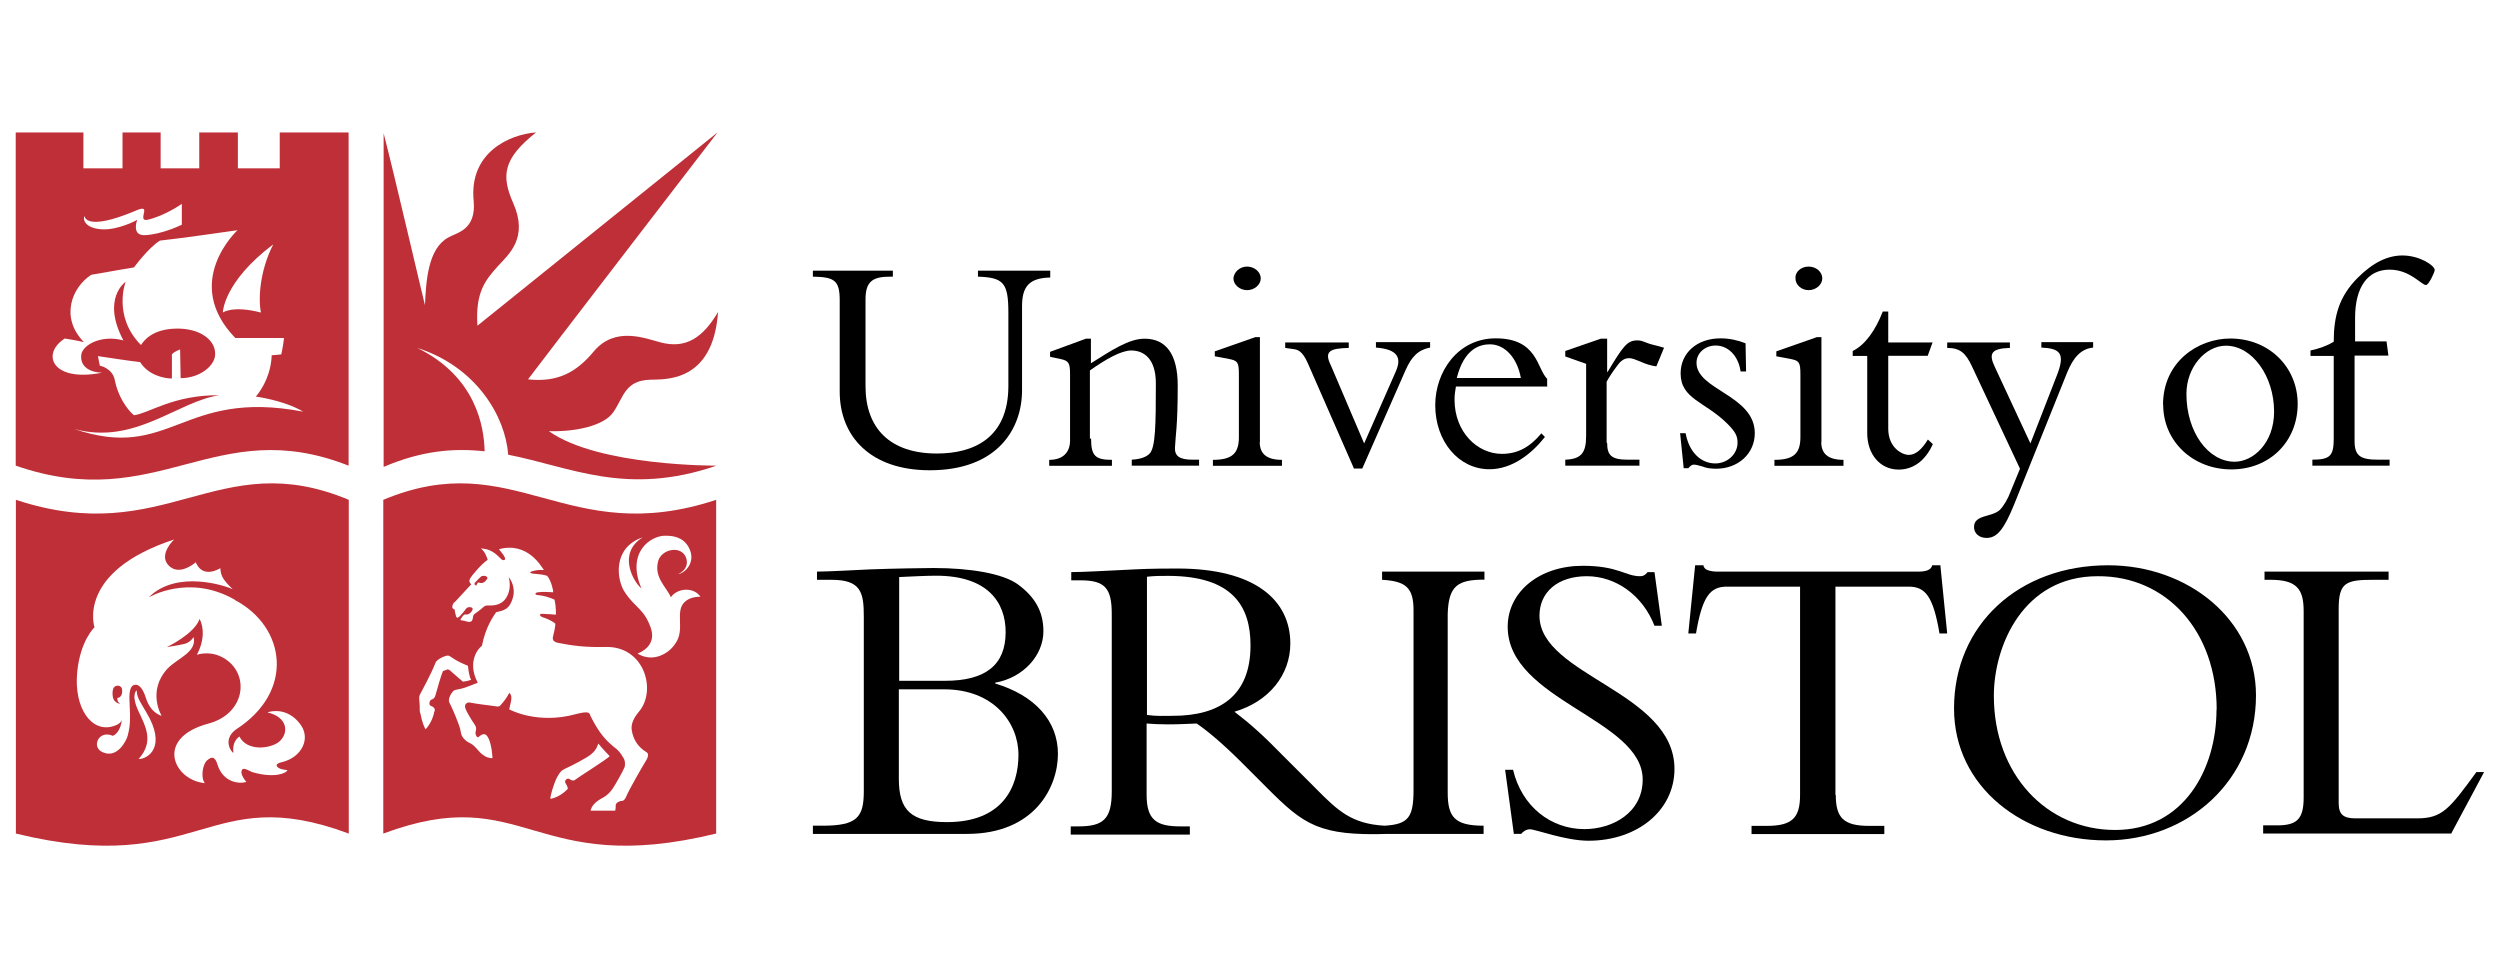 <svg xmlns="http://www.w3.org/2000/svg" id="Layer_1" data-name="Layer 1" viewBox="0 0 146.3 57.24"><defs><style>.cls-1{fill:#bf2f38}</style></defs><g id="g3091"><g id="g3096"><g id="g4202"><g id="g3098"><path id="path3100" d="M52.6 40.34h2.66c2.87 0 4.34 1.94 4.34 3.83s-.93 3.94-4.18 3.94c-2.08 0-2.82-.67-2.82-2.53v-5.24Zm-2.05 5.96c0 1.54-.4 2.02-2.42 2.02h-.56v.48h9.02c3.96 0 5.32-2.74 5.32-4.68s-1.36-3.43-3.67-4.12v-.05c1.65-.29 2.82-1.6 2.82-3.01 0-1.17-.51-2.02-1.49-2.74-.88-.64-2.79-.96-4.95-.96-.48 0-2.34.03-3.7.08-.72.03-2.42.13-3.11.13v.48h.85c1.73 0 1.89.74 1.89 2.16v10.22Zm2.05-12.53c.61-.03 1.62-.08 2.18-.08 3.03 0 4.07 1.57 4.07 3.3 0 1.92-1.17 2.85-3.54 2.85h-2.69v-6.07"/></g><g id="g3102"><path id="path3104" d="M68.64 41.89c-.56 0-.93.03-1.52-.05v-8.09c.45-.05.77-.05 1.22-.05 3.8 0 4.84 1.78 4.84 4.07 0 2.95-1.81 4.12-4.55 4.12Zm18.23-7.96v-.48h-5.99v.48c1.38.08 1.84.45 1.84 1.78v10.51c0 1.6-.29 2.02-1.7 2.1-1.89-.11-2.69-.83-4.02-2.18l-1.94-1.94c-1.14-1.17-1.89-1.84-2.82-2.55 2.02-.59 3.27-2.16 3.27-3.99 0-2.53-2.05-4.39-6.6-4.39-1.6 0-2.1.03-3.11.08s-2.5.13-3.11.13v.48h.53c1.44 0 1.84.45 1.84 1.97v10.38c0 1.65-.51 2.05-1.97 2.05h-.43v.48h6.97v-.48h-.56c-1.38 0-1.97-.37-1.97-1.84v-4.18c.4.03.72.05 1.25.05.67 0 1.06-.03 1.68-.05.59.4 1.46 1.12 2.53 2.18l1.62 1.62c2.13 2.13 3.03 2.79 7.05 2.66h5.59v-.48c-1.7 0-2.1-.51-2.1-1.94V35.92c.05-1.65.59-2 2.16-2"/></g><g id="g3106"><path id="path3108" d="M88.54 45.03c.51 2.18 2.23 3.49 4.18 3.49 1.65 0 3.41-.96 3.41-2.9 0-3.54-7.9-4.63-7.9-8.94 0-2.05 1.86-3.57 4.39-3.57 2.08 0 2.5.61 3.35.61.19 0 .29-.05.45-.24h.4l.43 3.14h-.43c-.69-1.78-2.26-2.9-3.96-2.9s-2.77.93-2.77 2.31c0 3.51 7.9 4.44 7.9 8.97 0 2.42-2.16 4.2-5.03 4.2-1.36 0-3.09-.67-3.43-.67-.21 0-.4.13-.51.27h-.43l-.51-3.75h.45"/></g><g id="g3110"><path id="path3112" d="M107.43 46.52c0 1.33.45 1.81 1.94 1.81h.9v.48h-7.77v-.48h.9c1.49 0 1.94-.48 1.94-1.81V34.33h-4.28c-.98 0-1.44.56-1.81 2.74h-.45l.4-3.99h.48c.03.16.13.24.27.29.16.05.32.08.51.08h11.84c.35 0 .72-.08.77-.37h.48l.4 3.99h-.45c-.37-2.18-.83-2.74-1.81-2.74h-4.28v12.19"/></g><g id="g3114"><path id="path3116" d="M132.02 40.69c0-4.44-3.99-7.61-8.65-7.61-5.24 0-9.02 3.49-9.02 8.38 0 4.6 4.07 7.72 8.89 7.72s8.78-3.51 8.78-8.49Zm-2.31.83c0 3.49-1.92 7.05-5.93 7.05s-7.1-3.25-7.1-7.85c0-2.95 1.73-7 6.07-7 4.04-.03 6.97 3.22 6.97 7.8"/></g><g id="g3118"><path id="path3120" d="M143.46 48.78h-11.02v-.48h.83c1.14 0 1.54-.37 1.54-1.62V35.77c0-1.3-.4-1.84-1.94-1.84h-.35v-.48h7.26v.48h-.9c-1.6 0-2.02.16-2.02 1.7v11.36c0 .67.27.9.98.9h3.62c1.46 0 1.89-.56 3.46-2.71h.45l-1.92 3.59"/></g><g id="g3122"><path id="path3124" d="M28.36 26.4c-.03-1.44-.51-4.36-3.94-6.04 3.49 1.12 5.16 4.04 5.32 6.25 3.67.72 6.92 2.45 12.19.64h.03s-6.94.05-9.84-2.02c1.49.05 3.22-.29 3.78-1.12.61-.9.67-1.84 2.16-1.89.83-.03 3.67.19 3.96-3.96-.9 1.52-1.89 2.16-3.35 1.78-.93-.24-2.66-.96-3.91.51-1.01 1.22-2.1 1.84-3.86 1.65.69-.93 11.09-14.45 11.09-14.45s-13.3 10.7-14.05 11.31c-.13-1.94.45-2.66 1.22-3.51.64-.69 1.76-1.65.88-3.65-.72-1.62-.61-2.61 1.33-4.15-1.54.11-3.94 1.17-3.65 4.02.16 1.73-1.06 1.86-1.49 2.13-1.17.64-1.3 2.5-1.36 3.96-.13-.48-1.81-7.72-2.42-10.06v19.51h.03c2.26-.96 4.12-1.09 5.88-.9" class="cls-1"/></g><g id="g3126"><path id="path3128" d="M61.46 15.89v.35c-1.22.03-1.65.51-1.65 1.68v4.92c0 2.26-1.44 4.68-5.4 4.68-3.49 0-5.27-2-5.27-4.6v-5.35c0-1.17-.32-1.36-1.57-1.38v-.35h4.68v.35h-.16c-1.01 0-1.44.27-1.44 1.33v5.08c0 2.47 1.44 3.94 4.18 3.94 2.08 0 4.18-.85 4.18-3.96v-4.26c0-1.76-.27-2.08-1.78-2.13v-.35h4.23"/></g><g id="g3130"><path id="path3132" d="M63.85 25.66c0 1.01.24 1.25 1.22 1.25v.35H61.4v-.35c.8 0 1.22-.43 1.22-1.14v-3.86c0-.67-.08-.8-.56-.9l-.61-.13v-.29l2.1-.77h.29v1.44c1.22-.77 2.23-1.44 3.14-1.44 1.25 0 1.94.9 1.94 2.74 0 2.42-.13 2.9-.16 3.62-.03.51.27.72 1.01.72h.4v.35h-3.94v-.35c.53-.03.85-.16 1.04-.35.35-.35.37-1.68.37-4.12 0-1.46-.72-1.92-1.44-1.92-.59 0-1.49.51-2.42 1.17v3.99"/></g><g id="g3134"><path id="path3136" d="M72.98 15.6c.43 0 .8.32.8.69s-.37.69-.8.69-.8-.32-.8-.69c.03-.37.37-.69.8-.69Zm.74 10.27c0 .64.35 1.04 1.3 1.04v.35h-4.04v-.35c1.12 0 1.52-.37 1.52-1.33v-3.67c0-.72-.08-.8-.56-.9l-.85-.16v-.29l2.37-.83h.27v6.15"/></g><g id="g3138"><path id="path3140" d="m79.23 27.41-2.66-6.07c-.27-.64-.51-.85-.8-.9l-.56-.08v-.32h3.72v.32c-1.12.03-1.46.19-1.04 1.04l1.94 4.55 1.86-4.23c.32-.74.16-1.28-1.17-1.38v-.32h3.17v.32c-.69.13-1.09.53-1.44 1.33l-2.53 5.75h-.51"/></g><g id="g3142"><path id="path3144" d="M90.54 22.6v-.43c-.61-.61-.56-2.37-3.01-2.37-2.23 0-3.54 1.97-3.54 3.91 0 2.13 1.38 3.75 3.17 3.75 1.33 0 2.47-.9 3.25-1.89l-.21-.21c-.69.83-1.41 1.2-2.31 1.2-1.44 0-2.77-1.28-2.77-3.17 0-.24.03-.51.08-.77h5.35v-.03Zm-5.29-.48c.43-1.7 1.33-1.97 1.94-1.97.88 0 1.6.8 1.81 1.97h-3.75"/></g><g id="g3146"><path id="path3148" d="M94.05 25.92c0 .74.27.98 1.2.98h.69v.35H91.6v-.35c.93-.03 1.22-.4 1.22-1.38v-4.23l-1.22-.43v-.32l2.08-.72h.37v1.94h.03c.9-1.49 1.14-1.84 1.73-1.84.21 0 .27.03.61.16.19.08.51.13.96.27l-.45 1.09c-.27-.03-.61-.13-.96-.29-.21-.08-.43-.19-.64-.19-.32 0-.53.21-.72.48-.24.32-.45.64-.59.9v3.57"/></g><g id="g3150"><path id="path3152" d="M98.65 25.39c.21 1.09.9 1.73 1.73 1.73.72 0 1.3-.56 1.3-1.2 0-.37-.08-.61-.59-1.12-1.3-1.3-2.74-1.44-2.74-2.95 0-1.2.96-2.05 2.34-2.05.51 0 1.01.11 1.46.29l.03 1.65h-.32c-.13-.93-.74-1.52-1.46-1.52-.61 0-1.12.43-1.12 1.01 0 1.6 3.41 1.89 3.41 4.12 0 1.2-.98 2.08-2.26 2.08-.35 0-.61-.05-.8-.13-.21-.05-.35-.11-.51-.11-.11 0-.21.08-.32.21h-.27l-.21-2.05h.32"/></g><g id="g3154"><path id="path3156" d="M105.84 15.6c.45 0 .8.32.8.69s-.37.69-.8.69-.77-.32-.77-.69c-.03-.37.32-.69.77-.69Zm.74 10.27c0 .64.35 1.04 1.3 1.04v.35h-4.04v-.35c1.12 0 1.52-.37 1.52-1.33v-3.67c0-.72-.08-.8-.56-.9l-.85-.16v-.29l2.37-.83h.27v6.15"/></g><g id="g3158"><path id="path3160" d="m113.1 20.02-.29.8h-2.31v4.26c0 1.14.83 1.54 1.2 1.54.4 0 .77-.32 1.12-.9l.29.27c-.43.96-1.14 1.49-2 1.49-1.09 0-1.84-.9-1.84-2.13v-4.52h-.85v-.29c.72-.35 1.33-1.2 1.76-2.31h.32v1.81h2.61"/></g><g id="g3162"><path id="path3164" d="M120.34 22.04c.56-1.38.21-1.65-.88-1.7v-.32h3.03v.32c-.74.08-1.17.61-1.52 1.46l-3.11 7.74c-.56 1.36-.96 1.94-1.6 1.94-.45 0-.74-.27-.74-.64 0-.74 1.06-.56 1.52-1.01.21-.21.48-.67.61-1.04l.56-1.36-2.82-6.01c-.35-.74-.67-1.06-1.44-1.06v-.32h3.67v.32c-1.12.03-1.25.35-.88 1.12l2.08 4.47 1.52-3.91"/></g><g id="g3166"><path id="path3168" d="M126.59 23.69c0 2.13 1.73 3.78 3.99 3.78s3.88-1.65 3.88-3.83-1.7-3.83-3.94-3.83c-1.89 0-3.94 1.36-3.94 3.88Zm1.36-.64c0-1.57 1.12-2.82 2.31-2.82 1.54 0 2.82 1.78 2.82 3.86 0 1.84-1.22 2.93-2.31 2.93-1.54 0-2.82-1.73-2.82-3.96"/></g><g id="g3170"><path id="path3172" d="M139.76 20.81h-1.97v5c0 .85.32 1.09 1.36 1.09h.69v.35h-4.52v-.35c1.06 0 1.25-.24 1.25-1.25v-4.82h-1.36v-.32c.51-.11.96-.27 1.36-.51 0-1.52.32-2.66 1.41-3.75.9-.9 1.76-1.3 2.61-1.3 1.01 0 1.89.59 1.89.85 0 .13-.35.88-.51.88-.27 0-.93-.9-2.13-.9-1.3 0-2.02 1.04-2.02 2.82v1.38h1.84l.11.83"/></g><g id="g3174"><path id="path3176" d="M15.27 18.29c-.16-.8-.08-2.42.72-3.99-2.93 2.21-2.95 3.99-2.95 3.99s.56-.43 2.23 0Zm-1.36-4.82s-3.54.51-4.55.61c-.69.43-1.52 1.57-1.52 1.57s-.83.13-2.5.43c-1.14.74-1.84 2.5-.43 3.94-.3-.07-.67-.14-1.12-.21-1.41.9-.74 2.58 2.18 2-.83-.03-1.25-.43-1.22-.96-.03-.59 1.09-1.3 2.47-.93-1.3-2.45.13-3.43.13-3.43s-.77 2.02.9 3.7c.16-.24.64-.93 2.05-.96s2.29.67 2.29 1.46c.03.69-.88 1.44-2.02 1.44l-.03-1.68s-.37.13-.48.29v1.41c-.45 0-1.38-.19-1.86-.96-.37-.03-2.47-.35-2.47-.35l.11.56s.74.13.88.85c.16.88.69 1.7 1.12 2.05.88-.11 2.31-1.2 5-1.17-2.45.35-4.95 2.95-8.51 1.97 5.69 1.94 6.28-2.37 13.41-1.01-1.12-.67-2.77-.88-2.77-.88s.88-.96.93-2.42c.11 0 .27-.03.56-.05.11-.48.16-.96.16-.96h-2.85c-3.17-3.27.13-6.31.13-6.31Zm-7.93-.05c.9.05 2-.51 2.05-.56 0 0-.37.96.48.9.93-.05 1.97-.53 2.13-.61v-1.22c-.08.05-.98.69-2 .93-.37.08-.24-.24-.21-.43s.05-.35-.61-.05c-2.71 1.12-2.87.35-2.87.27-.11.11-.05.72 1.04.77ZM20.4 7.75v19.5c-7.85-3.09-11.12 2.9-19.48 0V7.75h3.96v2.1h2.29v-2.1H9.4v2.1h2.26v-2.1h2.26v2.1h2.45v-2.1h4.02" class="cls-1"/></g><g id="g3178"><path id="path3180" d="M27.91 34.28s-.08-.05.08-.19c.03-.03.05.03.16.03.13 0 .21-.05.32-.19.19-.21-.19-.29-.32-.19-.13.11-.21.21-.32.32 0 0-.19.16.08.21Zm6.71 9.84c-.32.27-1.28.74-1.52.85-.24.11-.32.19-.51.53-.21.43-.43 1.2-.37 1.25.59-.11 1.01-.59 1.01-.59s0-.13-.13-.32c-.11-.16.11-.35.24-.24.11.08.24.11.32.03.08-.08 1.94-1.25 2.02-1.38-.37-.37-.67-.74-.67-.74s-.08.37-.4.61Zm-7.24-5.16c-.8-.32-.96-.53-1.12-.59-.13-.05-.67.19-.77.4-.24.64-.8 1.65-.88 1.81-.05.08-.08.16-.08.27s.05.51.03.61c0 .11 0 .21.05.32.03.11.08.51.29.9.45-.45.53-1.14.51-1.01 0 0 .16-.24-.21-.37-.11-.03-.08-.29.03-.35.13-.05.21-.08.27-.32s.32-1.12.4-1.3c0-.03.03-.08.08-.08.08-.03.16-.05.21-.08.03 0 .11.03.13.05.13.13.77.67.77.67s.29-.03.48-.11c-.11-.16-.16-.61-.19-.83Zm-.8-3.72s-.27.35.03.43c0 .11.05.29.08.4.05.13.13.08.24-.03s.27-.32.37-.45c.11-.11.48-.08.32.16-.11.16-.19.19-.29.21s-.13-.05-.24.08c-.11.16-.24.27-.03.27.11 0 .32.11.45.08s.13-.11.16-.21c.03-.11 0-.19.13-.27.16-.11.43-.32.51-.4s.19-.08.32-.08c.11 0 .67.05.98-.43.24-.35.27-.83.16-1.22.16.16.37.64.27 1.09-.19.83-.59.85-1.01.96-.16.24-.61.85-.83 1.97-.11.05-.93.85-.24 2.16-.19.05-.69.29-1.01.35-.21.05-.37.05-.45.16-.11.11-.32.48-.19.67.08.13.59 1.28.64 1.62.05.35.16.43.29.56s.24.13.43.27c.21.16.37.43.56.56.19.16.43.24.59.21-.03-.59-.16-1.14-.35-1.33-.19-.19-.43.08-.48.11s-.13-.05-.16-.19c-.03-.16.11-.29-.03-.51-.27-.4-.51-.83-.53-.9-.19-.37.13-.45.21-.43.19.05 1.28.19 1.46.21.16.03.27.05.35-.05.24-.27.37-.45.51-.72.24.19.08.53 0 .96.08.05 1.68.88 3.86.29.9-.24.83-.05.9.11.53 1.04.9 1.44 1.54 1.94.19.16.32.4.4.53s.11.4.03.56c-.08.21-.59 1.09-.67 1.2-.16.24-.37.43-.56.53-.56.29-.69.56-.74.77H36s.03-.08.03-.24c-.03-.24.21-.29.27-.32.08-.03.19.05.32-.21.21-.51 1.04-1.92 1.12-2.05s.32-.48.08-.61c-.48-.29-.77-.74-.85-1.28-.03-.21-.03-.56.45-1.12 1.01-1.25.27-3.8-1.97-3.75-1.25.03-1.97-.08-2.79-.24-.29-.05-.35-.21-.29-.4.05-.19.13-.56.13-.72-.21-.19-.56-.32-.72-.37s-.27-.19-.08-.21c.19 0 .83.05.83.05s.03-.35-.08-.88c-.29-.13-.64-.24-1.01-.27-.11 0-.19-.13.05-.16.32-.05.64 0 .88 0 .03-.03-.11-.69-.35-.96-.16-.05-.24-.08-.83-.13-.19-.03-.21-.08-.08-.13.16-.05.4-.11.72-.08-.13-.16-.93-1.68-2.63-1.22.19.24.29.35.35.51.05.13-.11.19-.24.05-.53-.56-.83-.56-1.17-.61.24.21.32.43.4.67-.4.27-.93.93-1.01 1.06-.16.24.05.37.05.37l-.98 1.06Zm10.99-3.78c-1.73.61-1.49 2.47-1.01 3.19.61.93 1.12.96 1.52 2.08.29.85-.24 1.3-.77 1.52.93.56 1.86-.03 2.21-.59.61-.83-.08-1.92.59-2.47.19-.16.48-.27.88-.27-.4-.59-1.36-.51-1.73.03-.27-.61-1.01-1.17-.74-2.13.19-.64 1.17-.88 1.54-.35.21.29.24.85-.37 1.12.37-.03 1.09-.69.61-1.57-.35-.61-.93-.67-1.38-.67-.85 0-2.29.98-1.38 3.09-.53-.45-1.38-2.08.05-2.98Zm4.34-2.21v19.53c-10.8 2.63-11.12-3.11-19.48 0V29.25c7.69-3.22 10.7 2.9 19.48 0" class="cls-1"/></g><g id="g3182"><path id="path3184" d="M8 40.4s-.35.21.08 1.17c.43.93.96 1.81.03 2.85.53 0 1.68-.69.45-2.74-.27-.48-.56-.83-.56-1.28Zm-1.14.45c.29-.03.32-.37.27-.56-.05-.21-.43-.24-.51.03s0 .53 0 .53c.08.27.37.35.4.32-.19-.13-.13-.24-.16-.32Zm.27 1.25c-.08.83-.53.96-.53.96-.83-.37-1.28.67-.59.96.88.4 1.41-.74 1.46-.96.16-.59.16-1.01.11-2-.05-.83.16-.96.29-.98.13-.03.43-.03.69.83.29.85.9.98.9.98s-.88-1.44.35-2.77c.59-.61 1.73-.96 1.52-1.84 0 0-.19.32-.53.4s-1.04.19-1.04.19 1.62-.77 1.92-1.65c0 0 .51.85-.16 2.1 0 0 .64-.24 1.36.08 1.78.8 1.6 3.33-.67 3.94-3.19.85-2.05 3.33-.21 3.49-.19-.13-.24-.88.08-1.3.16-.13.45-.43.64.19.32 1.06 1.25 1.17 1.7 1.04-.11-.11-.32-.43-.29-.61.05-.37.53.03.69.05 1.25.35 1.94.05 2-.13-.29-.05-.24-.03-.4-.08s-.48-.27.11-.4c1.12-.27 1.73-1.41.98-2.29-.69-.85-1.57-.72-1.86-.61 1.2.27 1.28 1.22.67 1.73-.53.4-1.86.56-2.31-.32-.29.21-.4.53-.35.96-.13-.05-.64-.77.13-1.36 3.49-2.23 2.93-6.01-.03-7.58l-.03-.03c-2.69-1.54-5.03-.13-5.03-.13 1.65-1.65 4.52-.67 4.92-.48 0 0-.32-.29-.51-.56-.24-.35-.21-.67-.21-.67-1.14.64-1.44-.35-1.44-.35s-.98.88-1.62.16c-.56-.64.35-1.49.35-1.49-5.75 1.89-4.66 5.14-4.66 5.14s-.83.77-1.01 2.61c-.21 2.1.83 3.59 2.13 3.17.27-.08.43-.21.48-.37Zm13.28-12.85v19.53c-8.35-3.11-8.67 2.63-19.48 0V29.25c8.78 2.9 11.79-3.22 19.48 0" class="cls-1"/></g></g></g></g></svg>